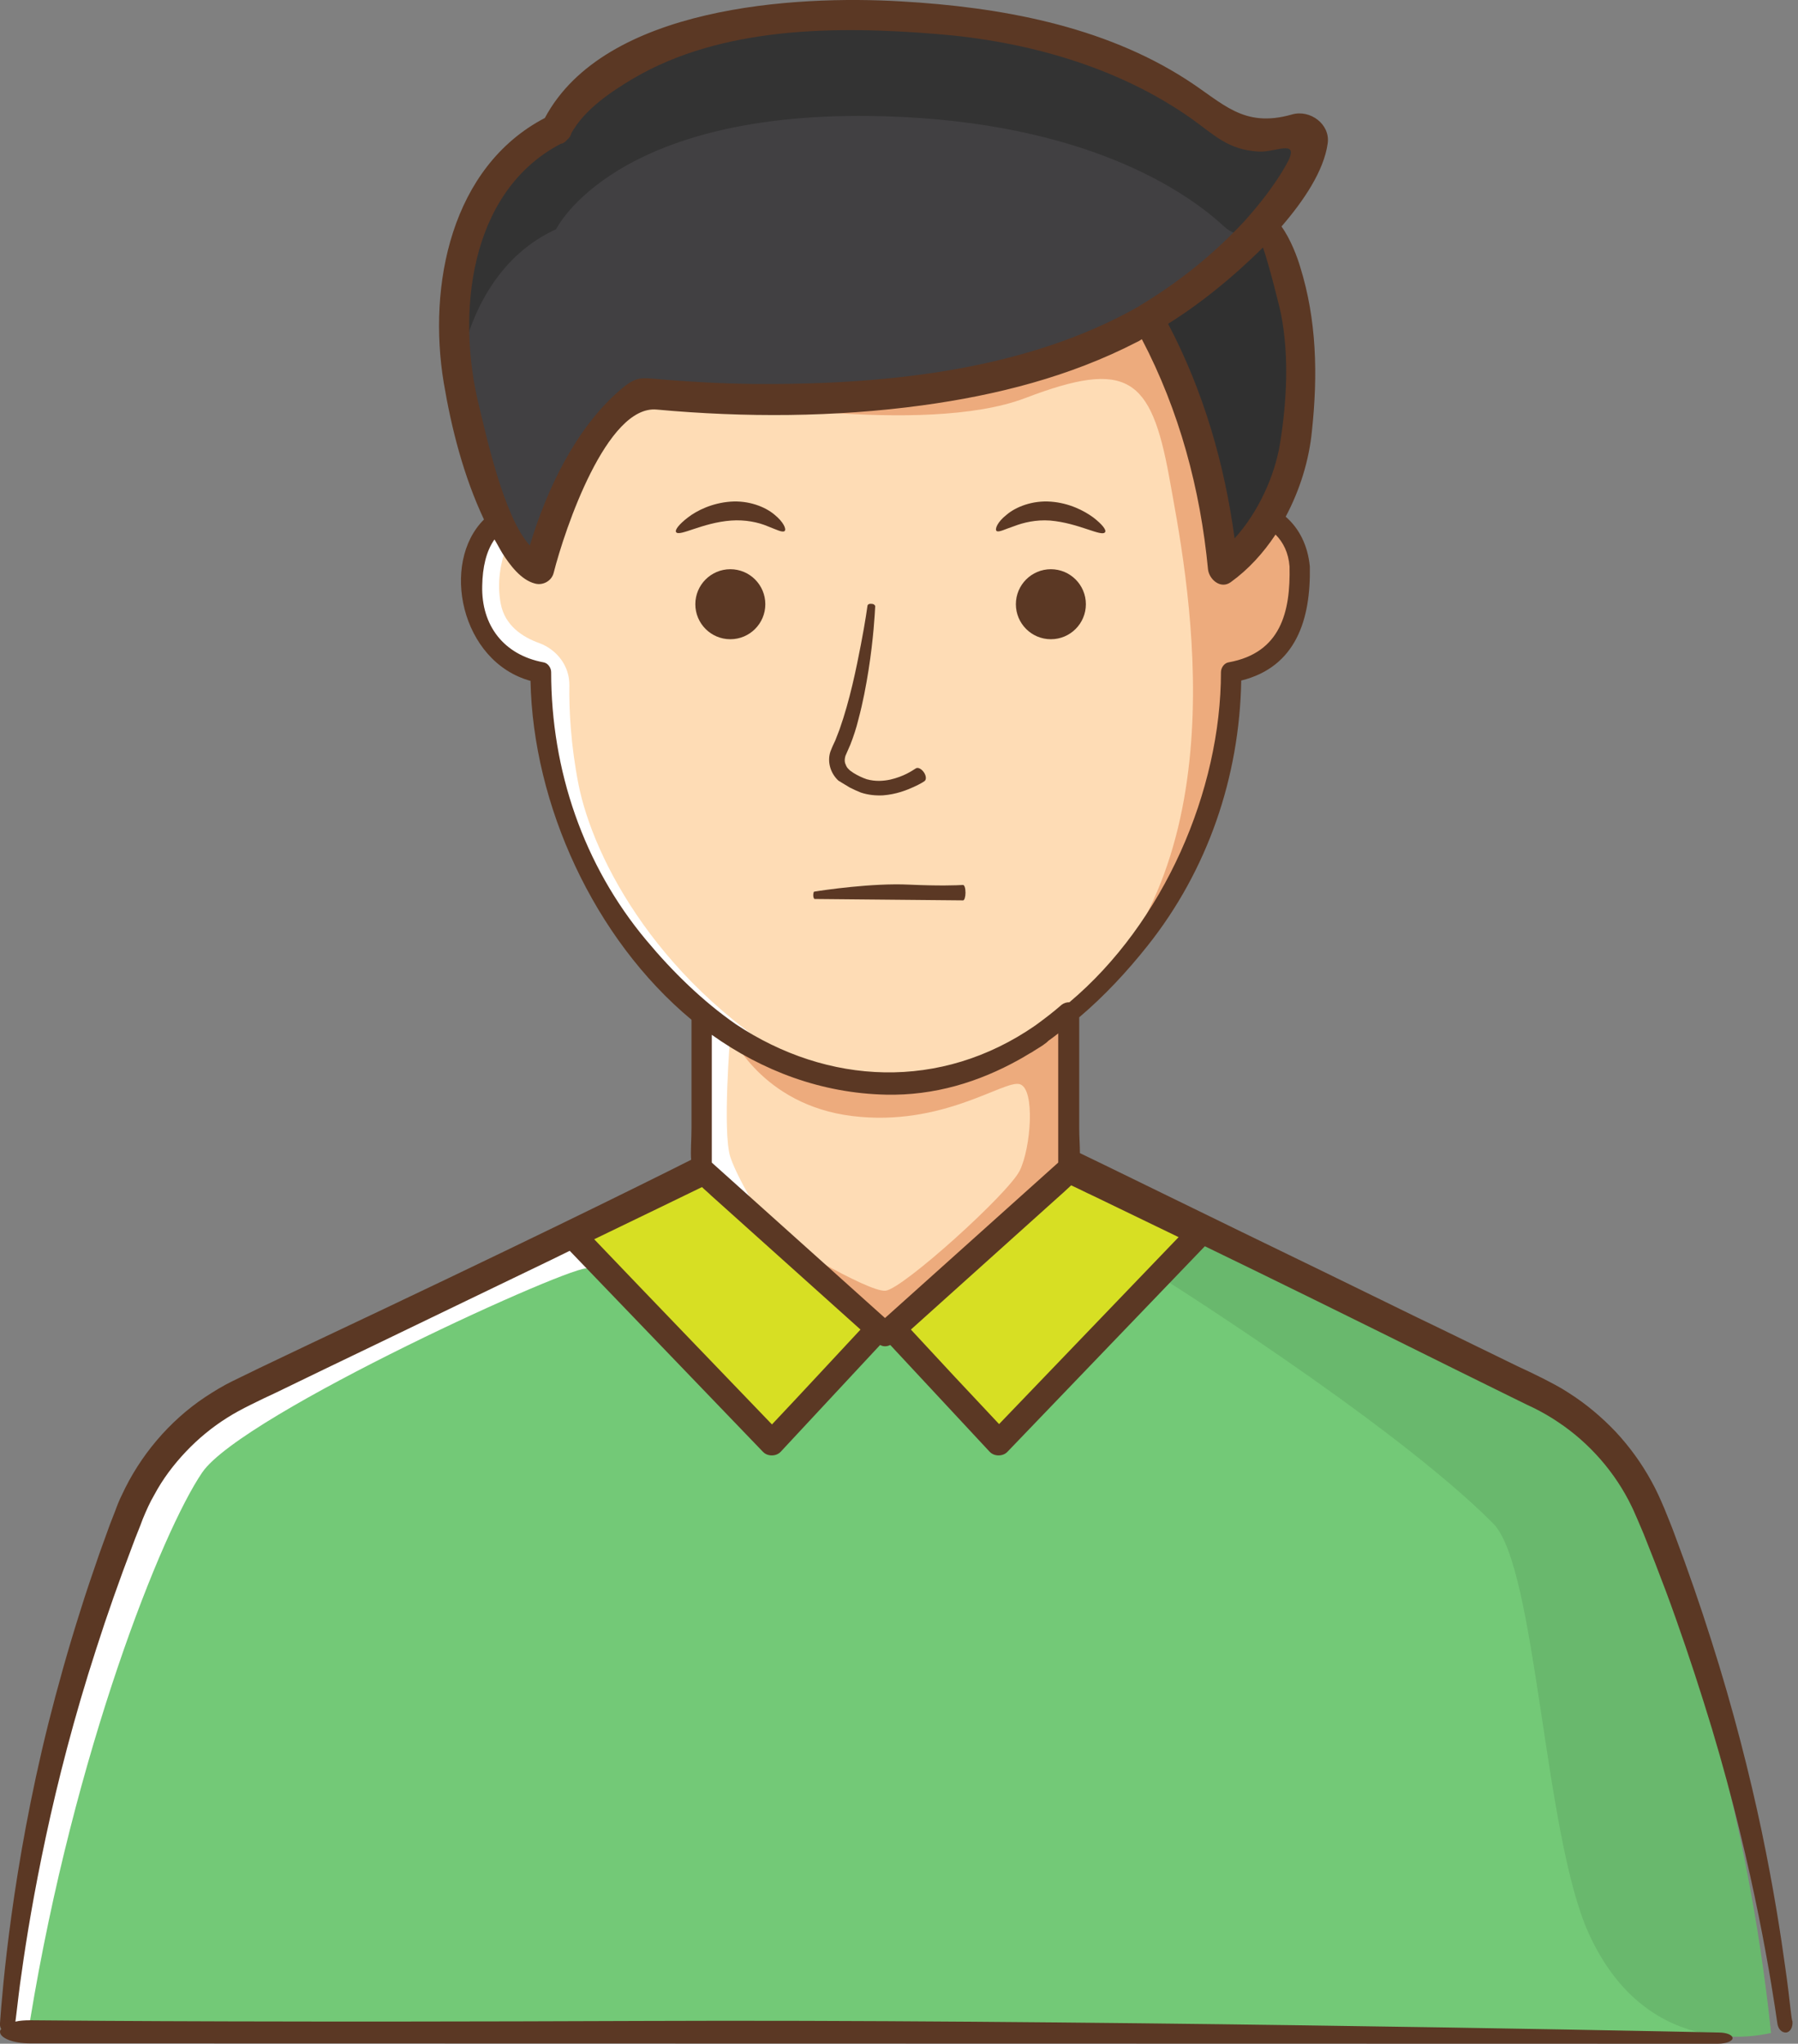 <svg xmlns="http://www.w3.org/2000/svg" xmlns:xlink="http://www.w3.org/1999/xlink" id="Layer_1" x="0px" y="0px" viewBox="0 0 513.8 583.8" style="enable-background:new 0 0 513.8 583.8;" xml:space="preserve"><rect x="0" y="0" width="513.8" height="583.8" fill="#808080" stroke="none"/><style type="text/css">	.st0{fill:#73C977;}	.st1{fill:#D7DF23;}	.st2{fill:#69B86D;}	.st3{fill:#FFFFFF;}	.st4{fill:#FEDCB5;}	.st5{fill:#EDAB7D;}	.st6{fill:#414042;}	.st7{fill:#333333;}	.st8{fill:#303030;}	.st9{fill:#5B3824;}</style><g>	<path class="st0" d="M468.9,432.1c-6-14.9-17.4-27.1-31.9-34.1l-131.6-63.6h-52.4h-52.4L69.1,398c-14.5,7-25.8,19.2-31.9,34.1  C25.4,461.3,7.1,515,0.2,580.8h252.9h252.9C499,515,480.7,461.3,468.9,432.1z"></path>	<polygon class="st1" points="251,379.6 220.6,412.2 163.3,352.5 200.6,334.4  "></polygon>	<path class="st2" d="M437.1,398l-110.8-53.6l1.9,18.2c0,0,69.4,43.3,98.5,72.6c12.4,12.5,14.4,88.7,27.3,117.1  c17.3,38.1,52.1,28.4,52.1,28.4c-6.9-65.8-25.2-119.5-37-148.7C462.9,417.2,451.6,405,437.1,398z"></path>	<polygon class="st1" points="255.1,379.6 285.5,412.2 342.9,352.5 305.5,334.4  "></polygon>	<path class="st3" d="M57.8,420.6c11.4-16.7,108-60.4,110.1-58.2l-1.2-11.6L69.1,398c-14.5,7-25.8,19.2-31.9,34.1  C25.4,461.3,7.1,515,0.2,580.8H8c0.2-1.2,0.4-2.4,0.6-3.7C21.2,500.3,46.3,437.4,57.8,420.6z"></path>	<path class="st4" d="M297.4,295.5c-12.9,9.3-28.4,14.3-44.3,14.3c-15.9,0-31.5-4.9-44.3-14.3c-2.8-2-5.5-4.2-8.1-6.4v45.3  l52.4,47.3l52.4-47.3v-45.3C302.9,291.3,300.2,293.5,297.4,295.5z"></path>	<path class="st5" d="M297.4,295.5c-12.9,9.3-28.4,14.3-44.3,14.3c-15.9,0-31.5-4.9-44.3-14.3c0,0,8.8,20.1,34.7,23.3  c25.9,3.2,43.4-10.4,47.9-9.1c4.5,1.3,3.2,18.2,0,24.7s-33.2,33.6-38.3,34.3c-5.1,0.6-32.4-16.2-32.4-16.2l32.4,29.2l52.4-47.3  v-45.3C302.9,291.3,300.2,293.5,297.4,295.5z"></path>	<path class="st3" d="M208.7,295.5c0,0-2.3,27.9,0,35c2.3,7.1,11.9,22,11.9,22l-20-18.1v-45.3L208.7,295.5z"></path>	<path class="st4" d="M371.3,161.8c-0.2-9.3-7.9-16.7-17.2-16.5l-2.3,0v-5.1V89.4h-98.7h-98.7v50.8v5.1l-2.3,0  c-9.3-0.2-17,7.2-17.2,16.5l-0.2,7.4c-0.2,11.6,8.4,21.4,19.7,22.8v2.1c0,22.4,6.4,44.3,18.4,63.2l0,0c9.5,15,21.7,27.9,35.9,38.2  c12.9,9.3,28.4,14.3,44.3,14.3c15.9,0,31.5-4.9,44.3-14.3c14.2-10.3,26.4-23.2,35.9-38.2v0c12-18.9,18.4-40.8,18.4-63.2V192  c11.3-1.4,20-11.2,19.7-22.8L371.3,161.8z"></path>	<path class="st5" d="M351.7,194.2V192c11.3-1.4,20-11.2,19.7-22.8l-0.2-7.4c-0.2-9.3-7.9-16.7-17.2-16.5l-2.3,0v-5.1V89.4h-98.7  h-45.3c-2.4,11.4-5.1,24.3-5.1,24.3s61.3,11.1,90.4,0c29.1-11.1,35.9-6,41.1,22.5c4.8,26.7,21,105-23.8,148.7  c8.8-8.1,16.6-17.4,23.1-27.6C345.4,238.4,351.7,216.5,351.7,194.2z"></path>	<path class="st3" d="M231,305.9c-42.5-23.8-61.5-60.6-65.7-81.9c-2.2-11.2-2.7-21.2-2.6-28.2c0.1-5.5-3.5-10.2-8.6-12.1  c-4.8-1.7-9.8-5-11-11.2c-2.4-12.5,5-23.3,5-23.3s-0.5-1.2-1.3-3.1c-6.8,2.1-11.8,8.3-11.9,15.8l-0.2,7.4  c-0.2,11.6,8.4,21.4,19.7,22.8v1.2c0,21.7,5.6,43.1,16.9,61.7c9.7,16,22.5,29.7,37.4,40.6c7.4,5.3,15.6,9.2,24.3,11.5  C232.4,306.6,231.8,306.3,231,305.9z"></path>	<path class="st6" d="M158.9,36.8c0,0,16.6-34.4,93.4-32.3c58.4,1.6,87.2,21.9,97.6,31.6c5,4.6,14,2.9,20.6,0.8c1.4-0.4,2.9,0,3.9,1  l0,0c1.1,1.1,1.4,2.9,0.7,4.3c-21.2,43.3-67.2,58.3-67.2,58.3C256.2,121,183,112.2,183,112.2c-20.6,16.5-29,50.4-29,50.4  s-9.7-2-20.1-40.7C123.5,83.1,133.9,48,158.9,36.8z"></path>	<path class="st7" d="M158.9,65.5c0,0,16.6-34.4,93.4-32.3c58.4,1.6,87.2,21.9,97.6,31.6c2,1.8,4.6,2.6,7.5,2.8  c6.6-7.1,12.8-15.6,17.7-25.5c0.7-1.4,0.4-3.1-0.7-4.3c-1-1-2.5-1.4-3.9-1c-6.6,2.1-15.7,3.8-20.6-0.8  c-10.5-9.6-39.3-29.9-97.6-31.6c-76.8-2.2-93.4,32.3-93.4,32.3c-21.9,9.8-32.7,37.9-28,70.8C134,87.8,143.8,72.3,158.9,65.5z"></path>	<path class="st8" d="M360.1,64.7L360.1,64.7c8.7,7.7,14,31.4,10.6,58.4c-3.4,27-21.2,39.4-21.2,39.4c-2.7-34.6-14.7-59.8-21.4-71.6  C337.9,85.2,349.7,76.7,360.1,64.7z"></path>	<g>		<path class="st9" d="M511.6,573.4c-0.3-2.6-0.7-6.3-1.4-11.1c-1.3-9.5-3.4-23.1-6.8-39.3c-3.4-16.1-8.1-34.8-14.4-54.5   c-3.1-9.8-6.6-19.9-10.4-30c-0.9-2.5-2-5.1-3-7.6c-1.1-2.6-2.3-5.3-3.7-7.8c-2.8-5.1-6.2-9.8-10.2-14.1c-4-4.2-8.5-8-13.4-11.1   c-2.4-1.6-5-2.9-7.5-4.2c-2.4-1.2-4.9-2.4-7.3-3.5c-9.7-4.7-19.2-9.4-28.4-13.8c-18.4-9-35.6-17.4-50.3-24.5   c-22.8-11.1-39.7-19.4-46.2-22.5c0-2.2-0.2-4.6-0.2-7.3c0-10.5,0-21,0-31.5c7.2-6.1,13.7-13.1,19.5-20.4   c17.2-21.6,26.3-48.2,26.8-75.8c15.7-3.9,19.9-17.5,19.6-32.6c-0.6-6.1-3.1-10.9-6.9-14.2c4.1-7.7,6.7-16.2,7.5-24.5   c1.7-15.9,1.4-31.7-3.4-47c-0.8-2.7-2.7-7.8-5.3-11.4c6.4-7.4,12.1-15.9,13.2-23.7c0.8-5.5-5-9.8-10.2-8.3c-14,4-19.7-3.3-30.2-10   C315.1,7.3,285.6,2,257.5,0.4c-30.1-1.8-84.7,1.3-101.8,33.3c-26.8,14-33.5,47.8-28.9,75.6c2.2,13.1,5.7,26.8,11.5,39.1   c-12.5,12.4-6.7,40.6,13.3,46.1c0.7,35.3,18.1,73.6,46,96.8c0,10.3,0,20.6,0,31c0,3.4-0.3,6.3-0.1,9   c-16.1,8.1-50.6,25.1-108.5,52.4c-4.9,2.3-9.8,4.7-14.9,7.1c-2.5,1.2-5.1,2.5-7.6,3.7c-2.7,1.3-5.3,2.9-7.9,4.6   c-10.2,6.8-18.6,16.7-23.8,28c-0.7,1.4-1.3,2.9-1.8,4.3l-1.6,4.1c-1,2.8-2,5.5-3,8.3c-1.9,5.5-3.8,11-5.5,16.5   c-3.5,11-6.5,21.8-9.1,32.1C3.5,533.7,0.7,568.1,0,577.9c-0.1,0.6,0.1,1.2,0.3,1.7c-0.2,0.3-0.3,0.5-0.3,0.8   c0,1.8,3.8,3.3,8.5,3.3l482.4,0.1c2.3,0,4.2-0.7,4.2-1.6c0-0.9-1.7-1.6-4-1.6c-27.2-0.6-188.9-3.8-307.6-3.3   c-100.3,0.4-155.1,0-174.9-0.2c-1.5,0-3,0.1-4.2,0.4c0.1-0.6,0.2-1.7,0.4-3.2c0.3-2.5,0.7-6.2,1.4-10.9c1.3-9.4,3.5-22.8,6.9-38.7   c3.4-15.9,8.1-34.3,14.4-53.7c3.1-9.7,6.6-19.6,10.4-29.6c0.9-2.5,2-5,2.9-7.5c1-2.4,2-4.7,3.3-6.9c2.4-4.5,5.5-8.6,9-12.3   c3.5-3.7,7.5-7,11.8-9.7c2.2-1.4,4.3-2.5,6.7-3.7c2.4-1.2,4.9-2.4,7.3-3.5c9.7-4.7,19.2-9.3,28.4-13.7   c18.4-8.9,35.7-17.2,50.4-24.3c1.7-0.8,3.4-1.7,5.1-2.5c18.4,19.1,36.8,38.3,55.2,57.4c1.3,1.4,3.8,1.4,5.1,0   c9.5-10.2,19-20.4,28.4-30.5c0.9,0.5,1.9,0.5,2.9,0c9.5,10.2,19,20.4,28.4,30.5c1.3,1.4,3.8,1.4,5.1,0   c18.8-19.6,37.6-39.1,56.4-58.7c18.2,8.8,41.8,20.4,71.6,35.2c4.8,2.4,9.8,4.8,14.8,7.3c2.5,1.2,5,2.5,7.6,3.7   c2.4,1.2,4.7,2.5,6.9,4c8.9,5.9,16.4,14.4,21.1,24.2c0.6,1.2,1.1,2.5,1.7,3.8l1.7,4c1.1,2.7,2.1,5.4,3.2,8.1   c2.1,5.4,4.1,10.7,6,16.1c3.8,10.7,7.2,21.2,10.3,31.4c12.2,40.6,17.3,74.5,18.7,84.2c0.2,1.6,1.3,2.7,2.5,2.6   c1.2-0.1,2-1.6,1.8-3.3C512.1,577.4,511.9,576,511.6,573.4z M366.1,89.9c2.3,11.9,1.6,24.8-0.3,36.7c-1.5,9.3-6.2,19.7-13,27.2   c-2.9-21.4-8.9-42.1-19-61.3c7.2-4.5,13.9-9.7,20.2-15.3c2.1-1.9,4.5-4.1,6.9-6.5C362.5,75.1,365.7,87.8,366.1,89.9z M160.2,41.1   c0.7-0.1,1.3-0.5,1.8-1.1c0.7-0.6,1.1-1.2,1.3-2c3.8-6.8,11.3-11.8,17.7-15.6c25.4-14.9,58.2-15,86.5-12.7   c25.5,2,51.6,9.2,72.7,24c6.8,4.8,10.6,9.1,19.5,9.6c5,0.3,12.5-4.2,7.6,4.2c-3.3,5.7-7.4,10.9-11.8,15.8   c-8.8,9.4-18.5,17.2-29.6,23.9c-0.2,0.1-0.4,0.3-0.6,0.4c-31.6,17.9-70.7,22.1-106.5,22.1c-9.9,0-19.8-0.5-29.6-1.3   c-5.9-0.5-7.3-1.1-12.1,3.1c-12.5,10.8-20.8,28.1-25.7,44.3c-7.5-8.1-12.6-32.1-14.5-39.8C130.4,89.9,133.9,54.9,160.2,41.1z    M184.7,268.6c-18-21.5-27.2-48.6-27.2-76.6c0-1.2-0.9-2.6-2.2-2.8c-11.3-2.1-17.8-10.5-17.5-21.9c0.1-5.2,1.1-9.8,3.5-13.2   c0.8,1.3,1.5,2.7,2.3,4c2.1,3.3,5.3,7.6,9.3,8.6c2.2,0.6,4.7-0.7,5.3-3c3.2-12.6,15.2-48.1,29.5-46.7c25.1,2.3,50.8,2.2,75.8-1.2   c21.3-2.9,42.2-8.2,61.4-18.1c0.5-0.2,0.9-0.5,1.4-0.8c10.7,20.4,16.7,42.8,18.9,65.7c0.3,2.9,3.6,5.8,6.5,3.7   c5-3.6,9.3-8.3,12.8-13.6c2.2,2.2,3.7,5.2,4,9.1c0.3,13-2.5,24.7-17.4,27.4c-1.3,0.2-2.2,1.6-2.2,2.8c0,33.8-16.3,71.6-43.3,94.3   c-0.8,0-1.5,0.2-2.2,0.7c-2.4,2.1-4.9,4-7.5,5.9c-27.1,18.8-59.4,17.1-85.6-0.3C200.8,286,192.2,277.6,184.7,268.6z M253.2,312.7   c13.8,0.3,26.5-3.6,38-10c1.3-0.7,2.5-1.5,3.8-2.2c0.2-0.1,0.4-0.3,0.6-0.4c1.1-0.7,2.2-1.3,3.2-2.1c0.3-0.2,0.5-0.4,0.8-0.7   c1-0.7,1.9-1.4,2.8-2.1c0,8.3,0,16.7,0,25c0,4,0,7.9,0,11.9c-16.5,14.8-33,29.6-49.5,44.4c-16.5-14.8-33-29.6-49.5-44.4   c0-4,0-7.9,0-11.9c0-8.2,0-16.4,0-24.6C217.9,305.9,234.7,312.3,253.2,312.7z M169.8,354c13.7-6.6,24.4-11.8,30.8-14.9   c0.8,0.8,1.7,1.5,2.5,2.3c14.3,12.8,28.5,25.6,42.8,38.4c-8.4,9-16.8,18.1-25.3,27.1C203.7,389.3,186.7,371.7,169.8,354z    M260.3,379.8c13.8-12.4,27.6-24.8,41.4-37.2c1.5-1.3,2.9-2.6,4.4-4c2.2,1,4.3,2.1,6.5,3.1c8.1,3.9,16.1,7.8,24.2,11.7   c-17.1,17.8-34.2,35.6-51.3,53.4C277.1,397.9,268.7,388.9,260.3,379.8z"></path>		<circle class="st9" cx="208.7" cy="172.6" r="10"></circle>		<circle class="st9" cx="300.3" cy="172.6" r="10"></circle>		<path class="st9" d="M241.4,224.1c0.5,0.3,1,0.6,1.5,0.9c1,0.5,2.1,1,3.1,1.4c2.1,0.7,4.3,0.9,6.3,0.8c3.9-0.3,6.8-1.5,8.8-2.4   c2-0.9,3-1.6,3-1.6c0.7-0.4,0.6-1.6-0.1-2.6c-0.7-1-1.7-1.5-2.3-1.1c-1.1,0.7-3.4,2.3-7.3,3.2c-1.9,0.4-4.2,0.6-6.7-0.1   c-1.2-0.4-2.5-1-3.8-1.8c-0.3-0.2-0.6-0.4-1-0.7c-0.2-0.2-0.4-0.4-0.6-0.6c-0.4-0.4-0.6-1-0.8-1.5c-0.2-0.7-0.1-1.4,0.1-2.1   c0.5-1.1,0.9-2.1,1.4-3.2c0.9-2.3,1.7-4.7,2.3-7.2c1.3-4.8,2.2-9.7,2.9-14.1c1.4-8.9,1.8-16.1,1.9-18.2c0-0.3-0.4-0.7-1-0.7   c-0.6-0.1-1.1,0.1-1.2,0.5c0,0-0.6,4.5-1.9,11.2c-1.3,6.7-3.1,15.7-6.1,24.2l-1.2,3.1l-0.7,1.5l-0.3,0.7c-0.1,0.3-0.3,0.7-0.4,1   c-1,3,0.1,6.3,2.3,8.3C240.4,223.5,240.9,223.8,241.4,224.1z"></path>		<path class="st9" d="M232.8,256.8l42.4,0.4c0.4,0,0.7-1,0.7-2.2c0-1.3-0.3-2.3-0.8-2.2c-1.7,0.1-6.6,0.3-15.4-0.1   c-10.4-0.5-24.6,1.6-27,2c-0.2,0-0.3,0.5-0.3,1.1C232.4,256.3,232.6,256.8,232.8,256.8z"></path>		<path class="st9" d="M219.3,150.3c2.6,1,4.3,1.9,4.9,1.4c0.6-0.5-0.3-2.6-2.9-4.7c-2.6-2.2-7.3-4.1-12.6-3.7   c-5.2,0.4-9.5,2.5-12.1,4.5c-2.6,2-3.8,3.6-3.4,4.2c0.9,1.4,7.5-2.7,15.7-3.3C213,148.4,216.7,149.2,219.3,150.3z"></path>		<path class="st9" d="M289.8,150.3c2.6-1,6.2-1.9,10.3-1.6c8.2,0.7,14.8,4.8,15.7,3.3c0.4-0.6-0.8-2.2-3.4-4.2   c-2.6-1.9-6.8-4.1-12.1-4.5c-5.3-0.4-10,1.5-12.6,3.7c-2.7,2.1-3.5,4.2-2.9,4.7C285.5,152.1,287.1,151.2,289.8,150.3z"></path>	</g></g></svg>